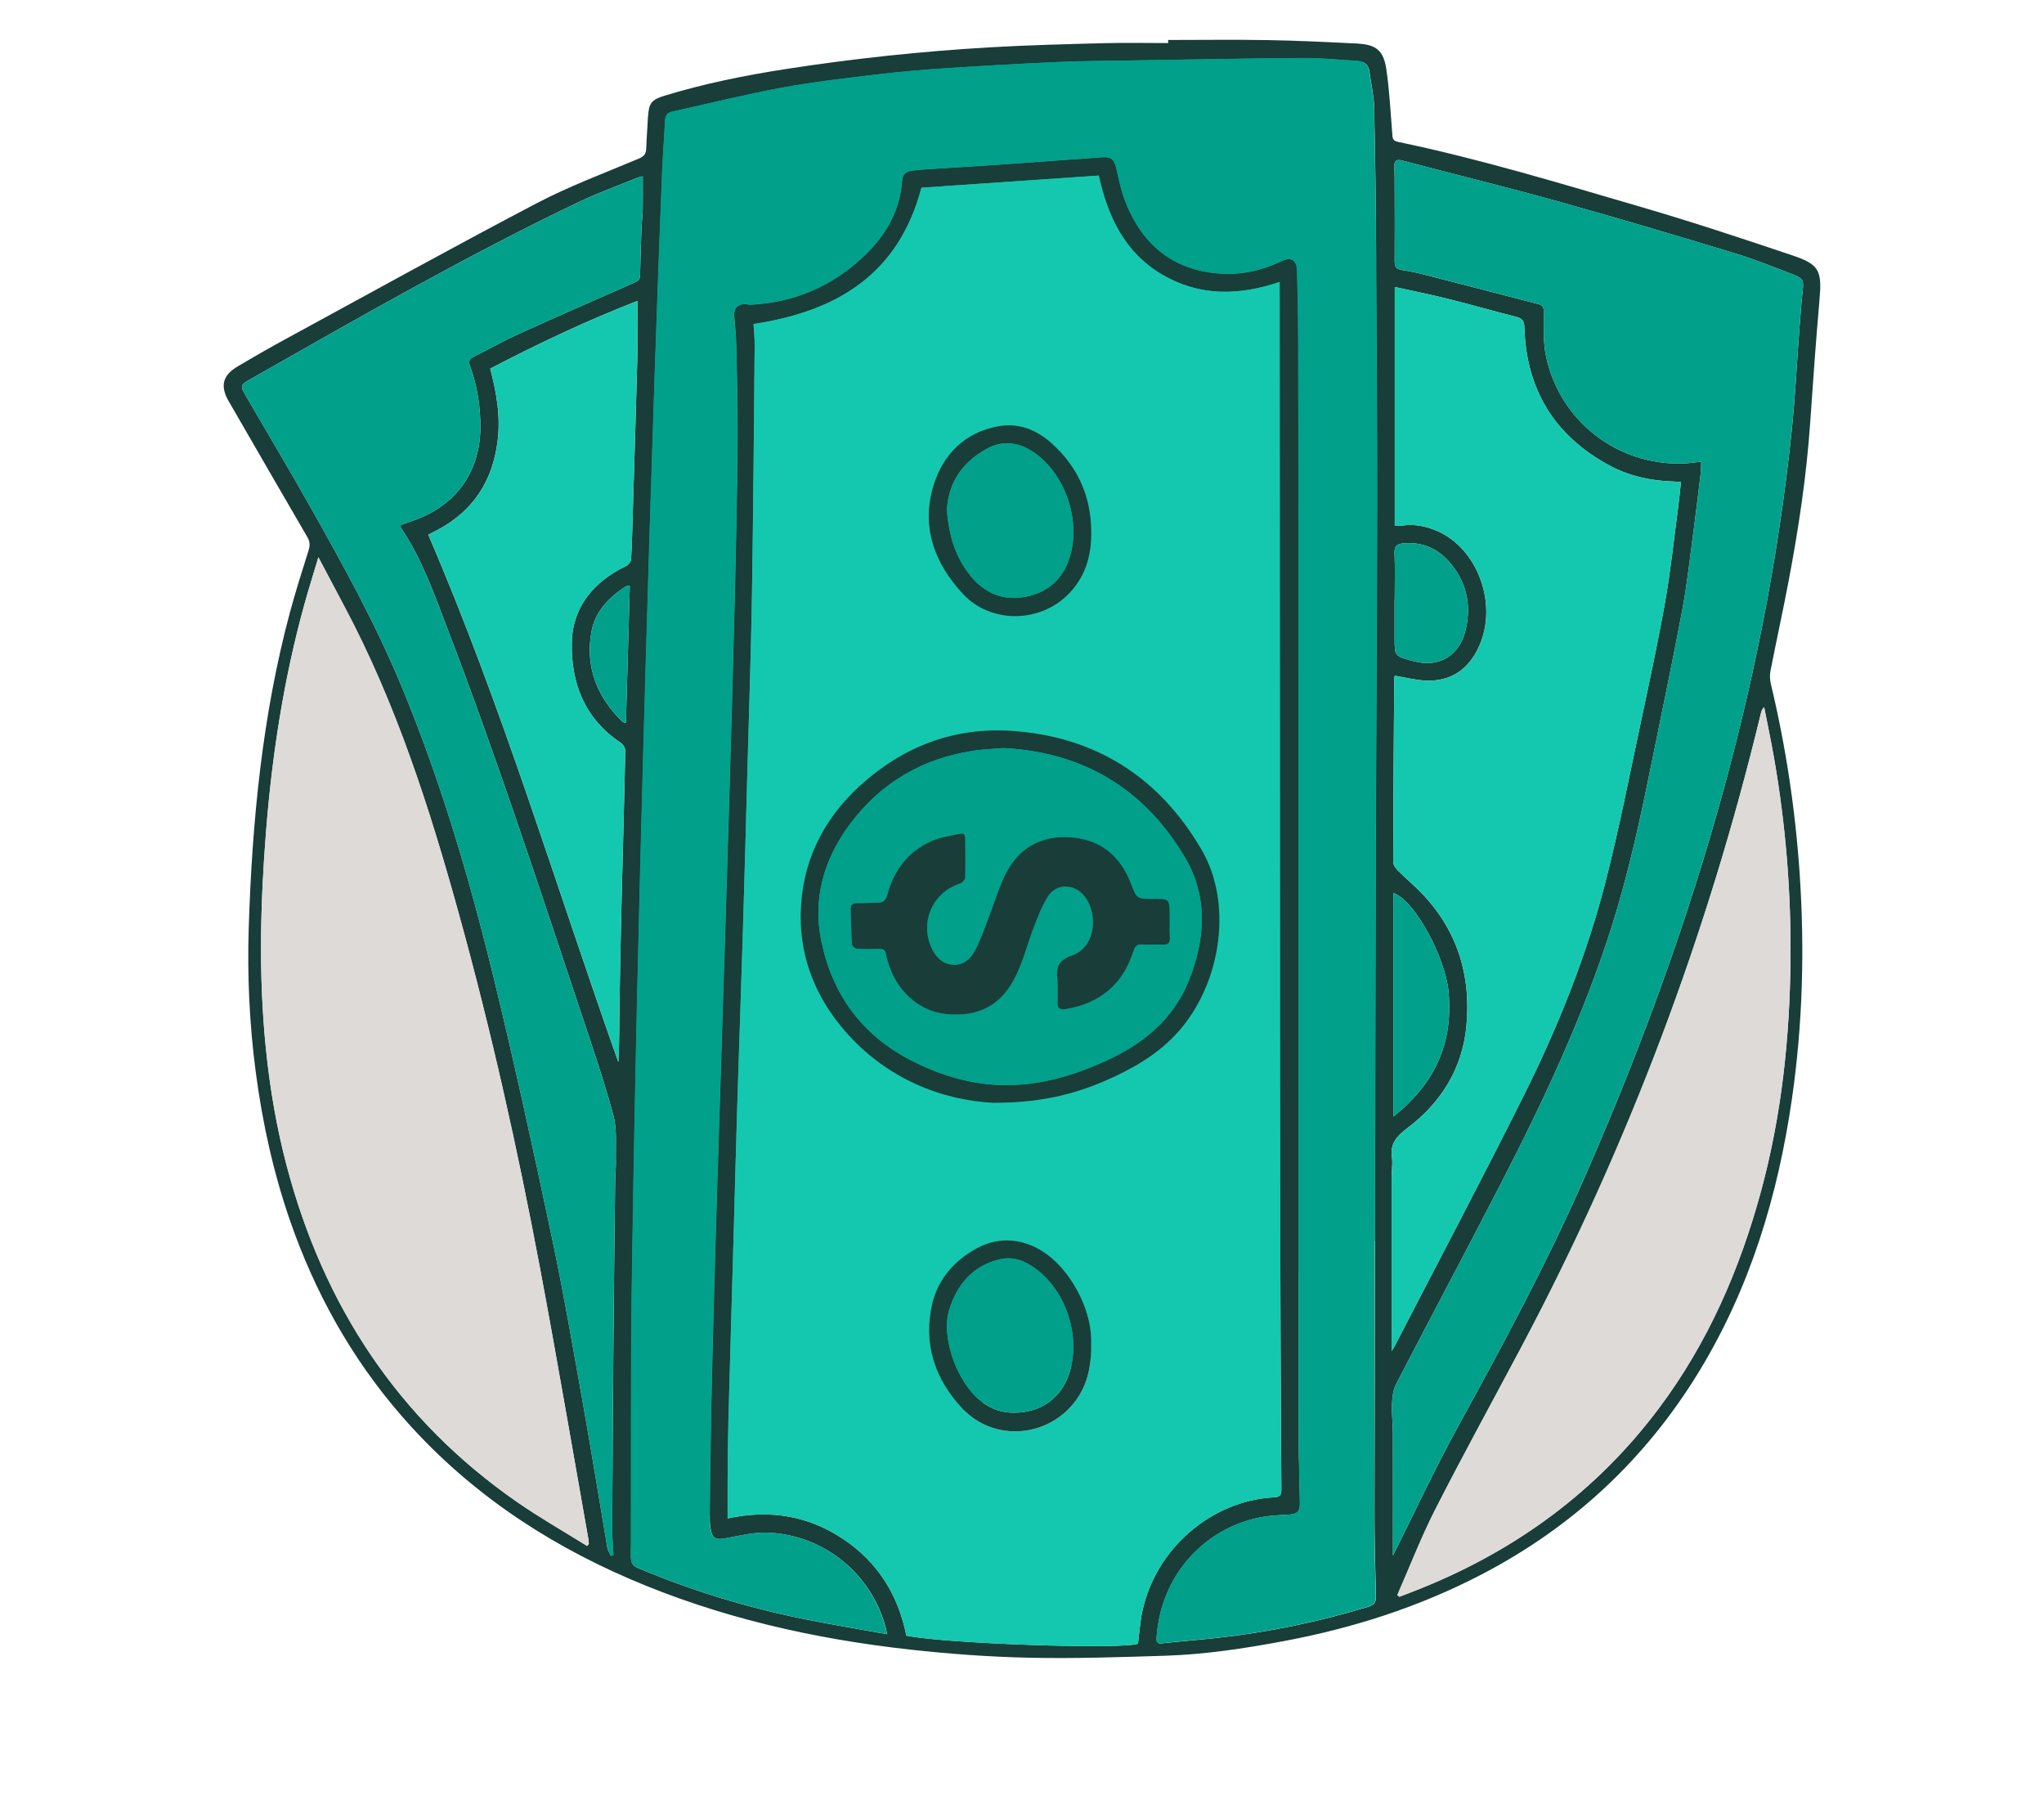 <?xml version="1.0" encoding="UTF-8"?>
<svg id="Layer_1" xmlns="http://www.w3.org/2000/svg" viewBox="0 0 662.84 583.56">
  <defs>
    <style>
      .cls-1 {
        fill: #00a08b;
      }

      .cls-2 {
        fill: #dddad7;
      }

      .cls-3 {
        fill: #14c8af;
      }

      .cls-4 {
        fill: #193d38;
      }

      .cls-5 {
        fill: #00a08a;
      }
    </style>
  </defs>
  <path class="cls-3" d="M451.25,400.14c.13-24.94-5.69-365.39-5.69-365.39l-5.4-20.61s-193.73-4.49-230,23.66l-12.04,466.63,253.13-104.29Z"/>
  <g>
    <path class="cls-4" d="M378.81,12.96c10.79,0,21.58-.15,32.37.04,9.67.17,19.33.63,28.98,1.13,6.04.31,8.48,2.19,9.39,8.22,1.05,6.92,1.36,13.96,1.94,20.95.11,1.31,0,2.31,1.83,2.69,26.84,5.58,53.05,13.58,79.33,21.25,16.39,4.79,32.6,10.17,48.79,15.62,8.59,2.89,9.41,5.03,8.61,14.2-1.16,13.21-2.1,26.45-3.01,39.69-1.19,17.41-3.79,34.63-7.04,51.75-1.85,9.73-3.98,19.4-5.88,29.12-.26,1.35-.15,2.88.17,4.24,4.87,20.33,7.95,40.91,9.34,61.77,1.61,24.25.96,48.41-2.51,72.47-4.54,31.46-13.56,61.42-30.26,88.75-17.38,28.43-40.93,50.25-70.46,65.62-20.33,10.58-41.91,17.45-64.4,21.64-12.62,2.35-25.29,4.27-38.12,4.68-14.69.47-29.4.96-44.08.65-12.9-.28-25.83-1.22-38.67-2.64-31.35-3.48-61.91-10.4-91-22.94-28.55-12.31-53.68-29.47-74.13-53.09-16.11-18.61-27.87-39.75-35.92-62.97-5.43-15.67-8.97-31.76-11.14-48.2-2.05-15.57-2.78-31.19-2.28-46.84,1.1-34.49,4.38-68.72,13.35-102.19,1.82-6.78,3.97-13.48,6.07-20.18.49-1.56.45-2.8-.4-4.25-8.17-14.01-16.26-28.06-24.38-42.1-.4-.69-.82-1.37-1.21-2.07-2.76-4.93-1.88-8.31,3.05-11.22,4.95-2.92,9.93-5.81,14.98-8.55,27.22-14.81,54.33-29.83,81.76-44.23,10.71-5.62,22.15-9.86,33.33-14.57,1.7-.72,2.29-1.59,2.35-3.29.12-3.43.39-6.86.59-10.29.25-4.36,1.12-5.51,5.36-6.8,12.94-3.93,26.16-6.61,39.52-8.67,21.89-3.38,43.91-5.73,66.02-7.01,12.36-.72,24.75-1.02,37.14-1.35,6.87-.18,13.75-.03,20.62-.03v-.96ZM244.35,105.06c.12,2.1.4,4.47.38,6.83-.25,26.79-.44,53.57-.87,80.35-.29,18.22-.91,36.44-1.41,54.66-.49,18.14-.97,36.28-1.52,54.42-.58,19.01-1.26,38.03-1.85,57.04-.4,12.78-.71,25.57-1.07,38.36-.6,21.09-1.22,42.19-1.79,63.28-.17,6.23-.21,12.47-.26,18.71-.04,4.43,0,8.86,0,13.55,13.82-2.96,26.19-.84,37.45,6.67,11.27,7.52,17.89,18.2,20.51,31.35,13.07,2.65,70.45,4.54,75.11,2.6.45-3.52.67-6.96,1.37-10.3,4.25-20.41,22.36-36.12,42.82-37.16,1.98-.1,2.33-.87,2.31-2.65-.14-17.43-.23-34.87-.28-52.31-.08-30.48-.15-60.95-.17-91.43-.05-81.52-.07-163.03-.11-244.55,0-.93,0-1.85,0-3.08-13.23,4.47-25.96,4.7-38-2.33-12.19-7.11-17.73-18.78-20.66-32.16-19.46,1.33-38.73,2.65-57.5,3.94-7.46,28.25-27.56,40.11-54.46,44.19ZM287.67,529.79c-.21-1.06-.26-1.45-.36-1.83-4.49-17.43-19.9-30.41-38.43-31.06-4.69-.17-9.45,1.11-14.14,1.91-2.48.42-3.69-.09-4.17-2.52-.28-1.4-.42-2.85-.41-4.28.11-10.87.22-21.73.44-32.6.26-13.02.61-26.04.95-39.05.29-11.02.63-22.04.96-33.05.31-10.22.64-20.44.96-30.65.32-10.22.64-20.43.96-30.65.32-10.14.64-20.28.96-30.41.33-10.54.65-21.07.96-31.61.33-10.94.66-21.87.96-32.81.34-12.3.65-24.59.96-36.89.18-7.11.35-14.22.48-21.33.19-10.87.44-21.74.46-32.6.01-9.51-.22-19.02-.43-28.53-.07-3.1-.37-6.21-.67-9.3-.24-2.46,1.06-4,3.56-3.92.63.02,1.27.22,1.9.19,13.51-.71,25.33-5.59,35.37-14.61,7.68-6.9,12.92-15.17,13.63-25.8.13-1.93,1.36-2.83,3.11-3.05,1.98-.25,3.97-.39,5.96-.52,7.88-.51,15.77-.96,23.65-1.51,10.66-.74,21.32-1.56,31.98-2.3,3.27-.23,4.12.71,4.83,3.92.79,3.57,1.58,7.2,2.92,10.59,6.38,16.19,18.34,23.2,33.45,23.28,6.04.03,11.8-1.65,17.31-4.2,2.99-1.39,4.8-.13,4.86,3.15.13,6.47.34,12.94.36,19.41.07,21.6.08,43.2.09,64.8.02,97.84.02,195.67.06,293.51,0,7.27.31,14.54.41,21.81.04,2.81-.96,3.69-3.72,3.79-1.99.07-3.98.2-5.96.41-18.2,1.95-35.29,16.8-36.81,39.53-.08,1.21.11,1.96,1.71,1.78,5.87-.65,11.76-1.1,17.63-1.74,16.71-1.81,33.1-5.2,49.19-10.09,1.93-.59,2.68-1.39,2.62-3.47-.26-9.03-.49-18.06-.48-27.08.11-70.79.25-141.57.43-212.36.1-37.75.4-75.5.44-113.24.03-27.75-.17-55.5-.35-83.24-.1-15.59-.28-31.18-.64-46.76-.09-3.87-1.02-7.72-1.53-11.59-.32-2.43-1.9-3.35-4.11-3.48-5.82-.34-11.63-.97-17.45-.92-19.02.14-38.04.53-57.05.83-7.35.12-14.7.13-22.05.46-12.04.54-24.07,1.2-36.09,1.99-7.56.49-15.11,1.13-22.63,2.02-10.36,1.24-20.75,2.41-31.01,4.3-11.98,2.21-23.83,5.17-35.73,7.79-1.56.34-2.21,1.29-2.29,2.88-.26,5.42-.69,10.83-.92,16.25-.53,12.68-.99,25.37-1.45,38.06-.34,9.1-.65,18.19-.96,27.29-.33,9.9-.65,19.79-.96,29.69-.32,10.14-.65,20.27-.96,30.41-.33,10.94-.65,21.87-.96,32.81-.33,11.34-.65,22.67-.96,34.01-.33,12.38-.65,24.75-.96,37.13-.33,13.42-.65,26.83-.96,40.25-.17,7.51-.33,15.02-.48,22.53-.17,8.23-.33,16.46-.48,24.69-.17,9.43-.34,18.86-.48,28.29-.18,12.71-.42,25.42-.46,38.12-.08,22.08,0,44.16-.07,66.24,0,1.91.61,2.8,2.36,3.54,17.06,7.2,34.68,12.58,52.79,16.31,9.12,1.88,18.32,3.37,27.96,5.12ZM190.4,501.2c.18-.22.37-.43.55-.65-.05-.55-.07-1.11-.16-1.65-5.21-29.33-10.2-58.69-15.71-87.96-7.29-38.7-15.87-77.11-26.39-115.07-9.46-34.13-20.24-67.79-36.98-99.22-2.73-5.13-5.44-10.26-8.46-15.98-1.63,5.47-3.15,10.26-4.49,15.1-6.73,24.26-10.53,49.02-12.51,74.08-1.84,23.37-2.4,46.73-.03,70.1,1.31,12.92,3.48,25.68,6.81,38.23,11.97,45.15,36.07,82.03,74.73,108.83,7.31,5.07,15.08,9.48,22.64,14.2ZM452.28,219.06c-.05.35-.16.81-.16,1.27-.14,19.67-.28,39.34-.33,59.01,0,.93.67,2.05,1.37,2.75,2.59,2.6,5.44,4.95,7.98,7.6,11.5,12.03,15.93,26.63,14.4,42.91-1.3,13.85-8.21,24.91-19.26,33.22-3.33,2.51-5.54,4.94-4.9,9.37.31,2.18-.12,4.46-.12,6.7-.02,12.16,0,24.32,0,36.47v19.65c.47-.72.7-1.01.86-1.32,14-27.1,28.29-54.06,41.92-81.34,11.21-22.45,20.57-45.75,26.77-70.12,4.3-16.91,7.65-34.06,11.29-51.13,2.76-12.95,5.55-25.89,7.86-38.92,1.77-9.97,2.82-20.06,4.16-30.1.38-2.88.66-5.77.99-8.8-1.09-.08-1.8-.15-2.51-.17-7.37-.22-14.45-1.8-20.93-5.33-17.64-9.61-26.76-24.58-27.34-44.65-.06-2.07-.67-2.91-2.64-3.41-7.35-1.85-14.63-3.96-21.98-5.79-5.71-1.42-11.48-2.58-17.41-3.89v77.37c.9,0,1.68.1,2.44-.02,3.92-.59,7.65.18,11.22,1.71,13.19,5.64,19.84,23.66,13.74,37.31-3.36,7.52-9.11,11.65-17.52,11.23-3.29-.16-6.55-1.03-9.91-1.58ZM451.7,504.37c6.89-13.74,13.52-28.04,21.08-41.82,14.27-26,28.37-52.06,40.35-79.21,34.44-78.05,59.11-158.84,67.93-244.02,1.08-10.39,1.57-20.83,2.36-31.24.35-4.61.66-9.23,1.17-13.83.35-3.18.18-4-2.84-5.15-6.41-2.46-12.79-5.05-19.35-7.04-19.01-5.76-38.05-11.44-57.18-16.77-16.74-4.66-33.62-8.78-50.42-13.23-2.22-.59-2.72.18-2.62,2.17.1,2.16.08,4.32.09,6.48.02,8,.07,16,0,24-.01,1.75.47,2.55,2.34,2.82,2.91.41,5.79,1.11,8.65,1.84,11.9,3.05,23.78,6.15,35.67,9.23,1.22.32,1.69.93,1.7,2.38.05,4.84-.27,9.81.72,14.49,4.41,20.97,23.08,35.46,44.45,34.79,1.88-.06,3.76-.37,5.89-.59-.08,1.57-.06,2.84-.21,4.08-.72,6.01-1.44,12.02-2.24,18.02-1.17,8.68-2.09,17.42-3.7,26.02-3.21,17.07-6.82,34.07-10.26,51.1-3.43,16.96-7.11,33.86-12.28,50.41-9.26,29.64-22.44,57.58-36.63,85.09-11.1,21.52-22.51,42.88-33.65,64.38-.97,1.87-1.22,4.24-1.31,6.4-.14,3.1.27,6.21.28,9.32.04,13.51.02,27.01.02,39.89ZM208.44,57.17c-.71.17-1.18.23-1.6.4-6.43,2.63-13,4.98-19.25,7.97-36.29,17.37-71.17,37.4-106.13,57.25-3.73,2.12-3.69,2.18-1.48,5.97,6.92,11.88,13.95,23.7,20.71,35.67,10.65,18.86,21.12,37.83,29.45,57.88,12.86,30.96,22.29,63.05,30.18,95.56,6.71,27.65,12.76,55.46,18.65,83.3,3.86,18.23,6.99,36.62,10.27,54.98,2.71,15.21,5.14,30.48,7.74,45.71.15.89.75,1.71,1.15,2.56.27-.11.54-.21.81-.32-.14-2.93-.4-5.86-.39-8.79.08-19.43.19-38.86.36-58.29.15-18.15.37-36.3.58-54.44.02-2.07.3-4.15.24-6.22-.14-4.92.44-10.07-.81-14.72-3.05-11.31-6.87-22.42-10.58-33.55-13.86-41.59-27.53-83.24-43.21-124.18-4.31-11.24-8.26-22.69-15.12-32.78-.11-.16-.04-.46-.06-.9,1.46-.53,2.94-1.08,4.43-1.6,13.39-4.7,21.19-15.62,21.39-29.58.1-6.96-.93-13.67-3.3-20.19-.54-1.49-.5-2.43,1.16-3.23,4.67-2.26,9.17-4.91,13.89-7.05,12.65-5.74,25.38-11.31,38.1-16.91,1.2-.53,1.95-1.04,1.97-2.56.07-5.27.28-10.54.48-15.81.07-1.75.33-3.5.36-5.25.06-3.56.02-7.12.02-10.89ZM453.12,517.13c.23.18.45.36.68.55,2.43-.94,4.87-1.85,7.28-2.83,30.88-12.5,56.83-31.52,76.89-58.3,15.9-21.22,26.26-45.08,33.15-70.53,6.64-24.53,9.28-49.61,9.52-74.95.2-21.78-1.55-43.44-5.27-64.91-.98-5.66-2.18-11.28-3.28-16.92-.71.71-.9,1.39-1.07,2.07-17.27,71.62-42.98,140.06-77.53,205.15-9.32,17.56-18.91,34.99-27.95,52.7-4.63,9.07-8.31,18.63-12.42,27.97ZM158.97,119.52c2.11,7.92,3.4,15.66,2.37,23.66-1.64,12.79-7.87,22.41-19.3,28.55-1.1.59-2.23,1.15-3.16,1.62,24.07,55.86,41.39,113.92,61.65,171.01.35-6.59.27-13.14.37-19.7.16-10.87.41-21.74.67-32.61.4-16.22.86-32.44,1.2-48.66.02-.86-.71-2.07-1.46-2.56-11.69-7.74-16.19-19.41-15.89-32.54.26-11.62,7.19-19.79,17.68-24.83.72-.35,1.51-1.4,1.55-2.17.29-5.03.39-10.06.55-15.1.51-16.94,1.06-33.87,1.49-50.81.15-5.89.02-11.78.02-17.82-16.16,6.28-32.01,13.74-47.75,21.96ZM451.84,362.01c13.42-10.66,19.49-23.76,17.89-40.6-1.04-10.96-10.94-29.6-17.89-31.89v72.49ZM452.28,194.35h-.03v12.71c0,5.66.03,5.56,5.6,7.15,9.62,2.76,15.47-2.51,17.27-9.37,2.04-7.77.83-15.08-4.16-21.5-3.92-5.05-9.06-7.71-15.61-7.2-1.92.15-3.24.58-3.13,3.11.21,5.03.06,10.07.06,15.1ZM204.24,189.99c-.47-.05-.64-.12-.77-.07-.3.11-.59.24-.86.42-5.37,3.48-9.66,8.17-10.8,14.42-2.08,11.4,1.76,21.2,10.06,29.24.18.17.51.19,1.1.4.42-14.98.84-29.69,1.26-44.39Z"/>
    <path class="cls-3" d="M244.35,105.06c26.9-4.08,47-15.94,54.46-44.19,18.77-1.29,38.03-2.61,57.5-3.94,2.93,13.37,8.48,25.04,20.66,32.16,12.04,7.03,24.78,6.8,38,2.33,0,1.23,0,2.15,0,3.08.03,81.52.06,163.03.11,244.55.02,30.48.09,60.95.17,91.43.05,17.44.14,34.87.28,52.31.01,1.77-.33,2.55-2.31,2.65-20.45,1.04-38.57,16.75-42.82,37.16-.7,3.34-.91,6.78-1.37,10.3-4.66,1.94-62.04.04-75.11-2.6-2.62-13.15-9.24-23.83-20.51-31.35-11.26-7.51-23.63-9.63-37.45-6.67,0-4.69-.03-9.12,0-13.55.06-6.24.1-12.47.26-18.71.57-21.1,1.19-42.19,1.79-63.28.36-12.79.68-25.57,1.07-38.36.59-19.01,1.27-38.03,1.85-57.04.55-18.14,1.03-36.28,1.52-54.42.49-18.22,1.12-36.43,1.41-54.66.43-26.78.62-53.57.87-80.35.02-2.36-.26-4.73-.38-6.83ZM322.28,357.54c16.6,0,28.15-3.34,39.26-8.56,8.33-3.92,15.92-8.74,21.84-15.99,12.84-15.72,16.13-40.4,6.43-57.2-13.7-23.72-34.52-37.1-62.01-38.84-18.74-1.18-35.19,5.23-49.04,17.91-12.2,11.17-18.87,25.15-19.11,41.7-.21,14.31,5.1,27.05,14.36,37.71,13.74,15.82,31.89,22.48,48.27,23.28ZM353.83,436.13c.53-10.85-5.77-21.53-11.34-26.94-7.55-7.32-17.18-9.13-25.67-4.52-7.28,3.95-12.61,9.96-14.49,17.96-3.06,13.01.87,24.59,9.88,34.14,9.08,9.62,24.36,9.63,33.88.45,5.82-5.61,7.89-12.77,7.74-21.09ZM353.87,172.22c-.09-11.41-4.43-20.98-12.89-28.55-4.9-4.38-10.74-6.71-17.44-5.44-10.73,2.03-17.61,9.07-20.73,18.89-4.26,13.43.15,25.45,9.46,35.43,8.85,9.48,24.3,9.53,33.7.56,5.91-5.64,8.04-12.86,7.9-20.89Z"/>
    <path class="cls-1" d="M287.67,529.79c-9.64-1.75-18.84-3.24-27.96-5.12-18.11-3.73-35.73-9.11-52.79-16.31-1.74-.74-2.36-1.62-2.36-3.54.07-22.08,0-44.16.07-66.24.04-12.71.28-25.42.46-38.12.13-9.43.31-18.86.48-28.29.15-8.23.31-16.46.48-24.69.15-7.51.31-15.02.48-22.53.31-13.42.63-26.83.96-40.25.31-12.38.63-24.76.96-37.13.31-11.34.63-22.67.96-34.01.31-10.94.63-21.88.96-32.81.31-10.14.63-20.27.96-30.41.32-9.9.63-19.79.96-29.69.31-9.1.62-18.19.96-27.29.47-12.69.93-25.37,1.45-38.06.23-5.42.66-10.83.92-16.25.08-1.6.73-2.54,2.29-2.88,11.91-2.63,23.75-5.58,35.73-7.79,10.25-1.89,20.65-3.06,31.01-4.3,7.52-.9,15.07-1.53,22.63-2.02,12.02-.79,24.06-1.45,36.09-1.99,7.34-.33,14.7-.34,22.05-.46,19.02-.31,38.03-.69,57.05-.83,5.81-.04,11.63.58,17.45.92,2.22.13,3.79,1.04,4.11,3.48.51,3.87,1.44,7.72,1.53,11.59.36,15.58.53,31.17.64,46.76.18,27.75.38,55.5.35,83.24-.04,37.75-.34,75.5-.44,113.24-.19,70.79-.32,141.57-.43,212.36-.01,9.03.22,18.06.48,27.08.06,2.08-.69,2.89-2.62,3.47-16.09,4.89-32.48,8.28-49.19,10.09-5.87.64-11.76,1.09-17.63,1.74-1.59.18-1.79-.57-1.71-1.78,1.53-22.73,18.61-37.58,36.81-39.53,1.98-.21,3.97-.34,5.96-.41,2.76-.1,3.76-.98,3.72-3.79-.1-7.27-.4-14.54-.41-21.81-.04-97.84-.04-195.67-.06-293.51,0-21.6-.02-43.2-.09-64.8-.02-6.47-.23-12.94-.36-19.41-.06-3.28-1.87-4.54-4.86-3.15-5.51,2.55-11.27,4.23-17.31,4.2-15.11-.08-27.07-7.09-33.45-23.28-1.34-3.39-2.13-7.02-2.92-10.59-.71-3.21-1.56-4.15-4.83-3.92-10.66.74-21.32,1.56-31.98,2.3-7.88.54-15.77,1-23.65,1.51-1.99.13-3.98.27-5.96.52-1.75.22-2.99,1.12-3.11,3.05-.71,10.63-5.95,18.91-13.63,25.8-10.04,9.02-21.86,13.91-35.37,14.61-.63.03-1.26-.17-1.9-.19-2.49-.07-3.8,1.46-3.56,3.92.3,3.09.6,6.2.67,9.3.22,9.51.45,19.02.43,28.53-.02,10.87-.27,21.74-.46,32.6-.12,7.11-.3,14.22-.48,21.33-.31,12.3-.62,24.6-.96,36.89-.3,10.94-.63,21.88-.96,32.81-.31,10.54-.64,21.07-.96,31.61-.31,10.14-.64,20.28-.96,30.41-.32,10.22-.64,20.43-.96,30.65-.32,10.22-.65,20.43-.96,30.65-.33,11.02-.67,22.03-.96,33.05-.34,13.02-.69,26.03-.95,39.05-.22,10.87-.33,21.73-.44,32.6-.01,1.43.13,2.88.41,4.28.48,2.43,1.69,2.94,4.17,2.52,4.7-.79,9.45-2.07,14.14-1.91,18.53.66,33.94,13.63,38.43,31.06.1.38.15.76.36,1.83Z"/>
    <path class="cls-2" d="M190.4,501.2c-7.56-4.72-15.33-9.13-22.64-14.2-38.66-26.79-62.77-63.67-74.73-108.83-3.32-12.55-5.5-25.31-6.81-38.23-2.37-23.38-1.81-46.73.03-70.1,1.97-25.07,5.78-49.82,12.51-74.08,1.34-4.84,2.86-9.63,4.49-15.1,3.03,5.72,5.73,10.86,8.46,15.98,16.73,31.43,27.52,65.08,36.98,99.22,10.52,37.96,19.1,76.38,26.39,115.07,5.51,29.27,10.5,58.64,15.71,87.96.1.54.11,1.1.16,1.65-.18.22-.37.43-.55.65Z"/>
    <path class="cls-3" d="M452.28,219.06c3.36.56,6.61,1.42,9.91,1.58,8.41.42,14.16-3.71,17.52-11.23,6.1-13.65-.56-31.67-13.74-37.31-3.57-1.53-7.29-2.3-11.22-1.71-.76.11-1.54.02-2.44.02v-77.37c5.93,1.31,11.7,2.47,17.41,3.89,7.35,1.83,14.63,3.94,21.98,5.79,1.97.5,2.58,1.34,2.64,3.41.58,20.07,9.7,35.04,27.34,44.65,6.48,3.53,13.55,5.12,20.93,5.33.71.02,1.41.09,2.51.17-.34,3.02-.61,5.92-.99,8.8-1.34,10.04-2.39,20.14-4.16,30.1-2.31,13.03-5.11,25.98-7.86,38.92-3.64,17.07-6.99,34.22-11.29,51.13-6.19,24.37-15.55,47.66-26.77,70.12-13.63,27.29-27.91,54.24-41.92,81.34-.16.32-.39.6-.86,1.32v-19.65c0-12.16,0-24.32,0-36.47,0-2.24.43-4.52.12-6.7-.64-4.44,1.57-6.87,4.9-9.37,11.04-8.3,17.96-19.37,19.26-33.22,1.53-16.28-2.9-30.88-14.4-42.91-2.54-2.65-5.39-5-7.98-7.6-.7-.7-1.37-1.82-1.37-2.75.05-19.67.19-39.34.33-59.01,0-.47.12-.93.16-1.27Z"/>
    <path class="cls-1" d="M451.7,504.37c0-12.88.02-26.38-.02-39.89,0-3.11-.42-6.23-.28-9.32.1-2.16.34-4.53,1.31-6.4,11.14-21.5,22.55-42.86,33.65-64.38,14.19-27.5,27.37-55.45,36.63-85.09,5.17-16.55,8.85-33.44,12.28-50.41,3.44-17.03,7.05-34.03,10.26-51.1,1.62-8.6,2.53-17.33,3.7-26.02.81-6,1.52-12.01,2.24-18.02.15-1.24.13-2.51.21-4.08-2.13.22-4.01.53-5.89.59-21.38.67-40.05-13.82-44.45-34.79-.98-4.68-.67-9.65-.72-14.49-.01-1.45-.48-2.06-1.7-2.38-11.89-3.09-23.77-6.19-35.67-9.23-2.85-.73-5.74-1.43-8.65-1.84-1.87-.26-2.35-1.06-2.34-2.82.06-8,.01-16,0-24,0-2.16.01-4.32-.09-6.48-.09-1.99.4-2.76,2.62-2.17,16.8,4.45,33.69,8.56,50.42,13.23,19.13,5.33,38.17,11.01,57.18,16.77,6.56,1.99,12.94,4.58,19.35,7.04,3.02,1.16,3.19,1.97,2.84,5.15-.51,4.6-.82,9.22-1.17,13.83-.79,10.42-1.28,20.86-2.36,31.24-8.82,85.18-33.48,165.97-67.93,244.02-11.98,27.15-26.08,53.22-40.35,79.21-7.56,13.78-14.19,28.07-21.08,41.82Z"/>
    <path class="cls-1" d="M208.44,57.17c0,3.77.04,7.33-.02,10.89-.03,1.75-.29,3.5-.36,5.25-.2,5.27-.41,10.54-.48,15.81-.02,1.52-.77,2.04-1.97,2.56-12.72,5.6-25.45,11.17-38.1,16.91-4.73,2.14-9.22,4.79-13.89,7.05-1.66.8-1.7,1.74-1.16,3.23,2.37,6.51,3.4,13.23,3.3,20.19-.2,13.96-8,24.88-21.39,29.58-1.49.52-2.97,1.07-4.43,1.6.02.44-.05.74.06.9,6.86,10.09,10.81,21.53,15.12,32.78,15.68,40.95,29.36,82.6,43.21,124.18,3.71,11.13,7.52,22.24,10.58,33.55,1.25,4.64.67,9.79.81,14.72.06,2.07-.21,4.14-.24,6.22-.21,18.15-.43,36.29-.58,54.44-.16,19.43-.27,38.86-.36,58.29-.01,2.93.25,5.86.39,8.79-.27.11-.54.21-.81.32-.39-.85-.99-1.67-1.15-2.56-2.6-15.23-5.03-30.5-7.74-45.71-3.27-18.35-6.41-36.74-10.27-54.98-5.89-27.84-11.94-55.65-18.65-83.3-7.89-32.51-17.32-64.6-30.18-95.56-8.32-20.04-18.79-39.02-29.45-57.88-6.76-11.97-13.79-23.79-20.71-35.67-2.21-3.79-2.25-3.85,1.48-5.97,34.96-19.85,69.84-39.88,106.13-57.25,6.26-3,12.82-5.34,19.25-7.97.42-.17.89-.22,1.6-.4Z"/>
    <path class="cls-2" d="M453.12,517.13c4.11-9.34,7.79-18.9,12.42-27.97,9.04-17.71,18.62-35.14,27.95-52.7,34.55-65.09,60.27-133.52,77.53-205.15.16-.68.36-1.36,1.07-2.07,1.1,5.64,2.3,11.26,3.28,16.92,3.72,21.48,5.47,43.13,5.27,64.91-.23,25.34-2.88,50.42-9.52,74.95-6.89,25.44-17.25,49.3-33.15,70.53-20.06,26.77-46.01,45.79-76.89,58.3-2.41.98-4.86,1.89-7.28,2.83-.23-.18-.45-.36-.68-.55Z"/>
    <path class="cls-3" d="M158.97,119.52c15.74-8.22,31.6-15.68,47.75-21.96,0,6.04.13,11.93-.02,17.82-.44,16.94-.98,33.88-1.49,50.81-.15,5.03-.25,10.07-.55,15.1-.04.77-.83,1.82-1.55,2.17-10.49,5.04-17.42,13.21-17.68,24.83-.3,13.14,4.2,24.8,15.89,32.54.75.49,1.47,1.7,1.46,2.56-.33,16.22-.8,32.44-1.2,48.66-.27,10.87-.51,21.74-.67,32.61-.1,6.55-.02,13.1-.37,19.7-20.26-57.09-37.58-115.15-61.65-171.01.93-.47,2.05-1.03,3.16-1.62,11.43-6.14,17.66-15.76,19.3-28.55,1.03-8-.26-15.75-2.37-23.66Z"/>
    <path class="cls-1" d="M451.84,362.01v-72.49c6.95,2.29,16.85,20.93,17.89,31.89,1.6,16.84-4.47,29.93-17.89,40.6Z"/>
    <path class="cls-1" d="M452.28,194.35c0-5.03.15-10.08-.06-15.1-.11-2.53,1.2-2.96,3.13-3.11,6.54-.51,11.69,2.15,15.61,7.2,5,6.43,6.2,13.73,4.16,21.5-1.8,6.86-7.64,12.13-17.27,9.37-5.57-1.6-5.6-1.49-5.6-7.15v-12.71h.03Z"/>
    <path class="cls-1" d="M204.24,189.99c-.42,14.7-.83,29.42-1.26,44.39-.59-.2-.92-.22-1.1-.4-8.3-8.04-12.14-17.84-10.06-29.24,1.14-6.24,5.42-10.93,10.8-14.42.27-.17.56-.31.86-.42.13-.05.3.02.77.07Z"/>
    <path class="cls-4" d="M322.28,357.54c-16.38-.8-34.53-7.46-48.27-23.28-9.26-10.66-14.56-23.4-14.36-37.71.24-16.55,6.9-30.53,19.11-41.7,13.85-12.68,30.3-19.1,49.04-17.91,27.49,1.74,48.31,15.11,62.01,38.84,9.7,16.8,6.41,41.48-6.43,57.2-5.92,7.25-13.51,12.08-21.84,15.99-11.11,5.22-22.66,8.57-39.26,8.56ZM325.32,242.53c-3.45.29-6.25.38-9,.77-16.98,2.4-30.79,10.45-40.93,24.21-8.24,11.19-11.91,23.93-9.01,37.76,3.61,17.2,13.1,30.24,28.95,38.44,10.12,5.23,20.79,8.28,32.16,8.08,10.65-.19,20.72-3.2,30.44-7.55,12.41-5.54,22.46-13.47,27.64-26.47,5.34-13.41,6.19-27.06-1.27-39.73-13.27-22.52-33.41-34.26-58.98-35.52Z"/>
    <path class="cls-4" d="M353.83,436.13c.15,8.33-1.92,15.48-7.74,21.09-9.51,9.18-24.8,9.17-33.88-.45-9.01-9.55-12.94-21.13-9.88-34.14,1.88-8,7.22-14.01,14.49-17.96,8.48-4.61,18.12-2.8,25.67,4.52,5.57,5.4,11.87,16.08,11.34,26.94ZM328.86,458c8.95,0,15.7-5.04,18.13-13.53,3.29-11.47-1.18-25.42-10.6-32.74-3.57-2.77-7.58-4.55-12.24-3.44-8.73,2.08-13.79,8.17-16.31,16.28-2.82,9.04,2.58,23.76,10.36,29.78,3.14,2.43,6.68,3.69,10.66,3.65Z"/>
    <path class="cls-4" d="M353.87,172.22c.14,8.04-1.99,15.26-7.9,20.89-9.39,8.97-24.85,8.92-33.7-.56-9.31-9.98-13.71-22-9.46-35.43,3.11-9.82,10-16.86,20.73-18.89,6.7-1.27,12.54,1.06,17.44,5.44,8.47,7.57,12.8,17.14,12.89,28.55ZM307.07,165.37c.6,8.12,2.75,15.36,7.81,21.5,4.72,5.72,10.84,8.07,18.12,6.51,7.03-1.51,11.74-5.77,13.9-12.76,3.63-11.75-1.3-26.62-11.32-33.74-4.8-3.41-10.09-4.32-15.36-1.51-8,4.28-12.68,10.95-13.15,19.99Z"/>
    <path class="cls-1" d="M325.32,242.53c25.57,1.26,45.71,13,58.98,35.52,7.46,12.66,6.61,26.32,1.27,39.73-5.18,13-15.22,20.92-27.64,26.47-9.73,4.34-19.79,7.36-30.44,7.55-11.36.2-22.04-2.85-32.16-8.08-15.85-8.2-25.34-21.24-28.95-38.44-2.9-13.84.77-26.58,9.01-37.76,10.13-13.76,23.94-21.81,40.93-24.21,2.76-.39,5.56-.49,9-.77ZM342.91,319.07h.02c0,1.92.07,3.84-.02,5.76-.1,2.05.67,2.64,2.73,2.3,11.15-1.88,18.53-8.11,21.92-18.89.52-1.66,1.32-2.11,2.9-2.04,2.15.1,4.32-.06,6.48.04,1.7.08,2.51-.38,2.39-2.26-.15-2.47,0-4.96-.06-7.43-.12-5.14-.14-5.13-5.34-5.13s-5.31-.02-7.19-4.91c-3.52-9.14-10.07-14.52-19.95-15.08-9.57-.54-16.75,3.71-20.93,12.31-2.22,4.57-3.61,9.54-5.49,14.28-1.49,3.77-2.73,7.73-4.84,11.14-3.19,5.16-9.71,4.73-12.76-.47-5.04-8.61-.9-19.27,8.55-22.25.72-.23,1.63-1.33,1.65-2.06.13-4.15,0-8.31,0-12.47,0-1.2-.45-1.9-1.71-1.61-3.01.69-6.17,1.07-8.98,2.27-7.7,3.3-12.34,9.4-14.54,17.38-.46,1.66-1.04,2.7-2.95,2.68-2.23-.02-4.46.23-6.69.17-1.63-.04-2.37.49-2.3,2.17.16,3.75.2,7.5.45,11.24.04.51,1.02,1.33,1.61,1.37,2.39.15,4.79.1,7.19.04,1.35-.03,2.12.42,2.24,1.85.05.63.3,1.24.46,1.85,2.54,9.59,10.05,16.51,18.9,17.41,10.93,1.12,18.4-2.93,23.13-13.16,2.2-4.76,3.48-9.93,5.38-14.83,1.35-3.48,2.65-7.06,4.66-10.16,2.55-3.93,7.72-4.16,11.06-.87,5.05,4.97,5.2,17.04-3.26,20.03-4.64,1.64-5.26,3.99-4.74,7.89.06.47,0,.96,0,1.44Z"/>
    <path class="cls-5" d="M328.86,458c-3.98.04-7.52-1.22-10.66-3.65-7.78-6.03-13.18-20.74-10.36-29.78,2.53-8.11,7.59-14.2,16.31-16.28,4.65-1.11,8.67.66,12.24,3.44,9.42,7.32,13.88,21.27,10.6,32.74-2.43,8.5-9.18,13.53-18.13,13.53Z"/>
    <path class="cls-5" d="M307.07,165.37c.47-9.05,5.14-15.72,13.15-19.99,5.26-2.81,10.55-1.9,15.36,1.51,10.02,7.11,14.95,21.99,11.32,33.74-2.16,7-6.87,11.26-13.9,12.76-7.28,1.56-13.4-.79-18.12-6.51-5.06-6.14-7.21-13.39-7.81-21.5Z"/>
    <path class="cls-4" d="M342.91,319.07c0-.48.05-.97,0-1.44-.52-3.9.1-6.25,4.74-7.89,8.46-2.99,8.31-15.07,3.26-20.03-3.34-3.28-8.52-3.06-11.06.87-2.01,3.1-3.31,6.69-4.66,10.16-1.9,4.9-3.18,10.07-5.38,14.83-4.72,10.23-12.19,14.28-23.13,13.16-8.85-.91-16.36-7.82-18.9-17.41-.16-.62-.41-1.23-.46-1.85-.12-1.43-.89-1.89-2.24-1.85-2.4.06-4.8.11-7.19-.04-.59-.04-1.57-.85-1.61-1.37-.26-3.74-.29-7.49-.45-11.24-.07-1.68.68-2.21,2.3-2.17,2.23.06,4.46-.19,6.69-.17,1.91.02,2.49-1.02,2.95-2.68,2.19-7.98,6.84-14.08,14.54-17.38,2.8-1.2,5.96-1.58,8.98-2.27,1.26-.29,1.71.41,1.71,1.61,0,4.16.13,8.32,0,12.47-.02.72-.93,1.83-1.65,2.06-9.45,2.98-13.59,13.64-8.55,22.25,3.04,5.2,9.57,5.63,12.76.47,2.11-3.41,3.35-7.37,4.84-11.14,1.88-4.74,3.27-9.71,5.49-14.28,4.18-8.61,11.37-12.85,20.93-12.31,9.87.56,16.43,5.94,19.95,15.08,1.88,4.89,1.83,4.91,7.19,4.91s5.22,0,5.34,5.13c.06,2.48-.08,4.96.06,7.43.11,1.88-.7,2.34-2.39,2.26-2.15-.1-4.32.06-6.48-.04-1.58-.07-2.38.37-2.9,2.04-3.39,10.79-10.77,17.02-21.92,18.89-2.06.35-2.82-.24-2.73-2.3.09-1.91.02-3.84.02-5.76h-.02Z"/>
  </g>
</svg>